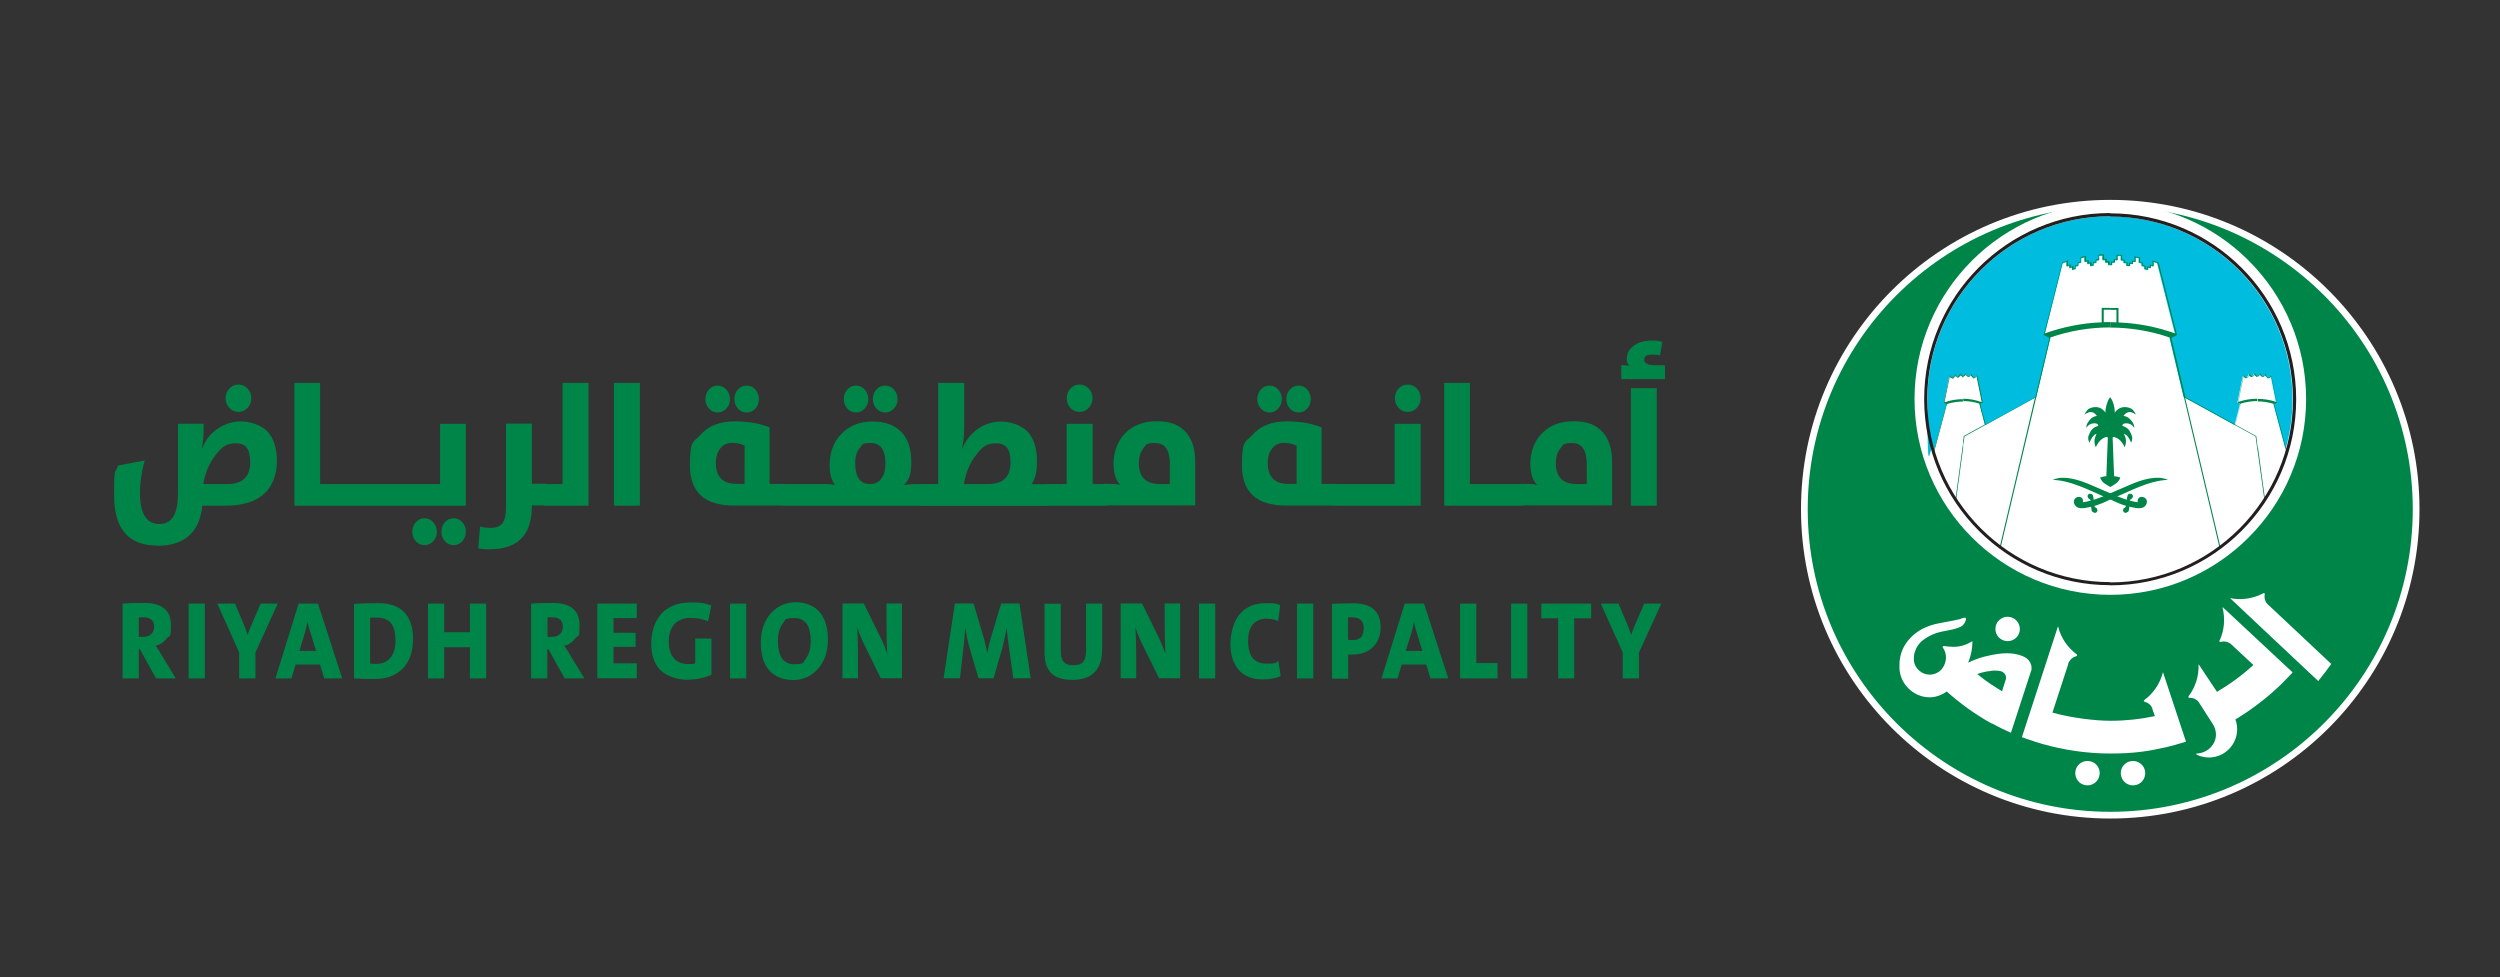 <svg version="1.2" xmlns="http://www.w3.org/2000/svg" viewBox="0 0 1711 669" width="1711" height="669">
	<rect x="0" y="0" width="1711" height="669" fill="#333333" stroke="none"/>
	<title>18-svg</title>
	<style>
		.s0 { fill: #008549 } 
		.s1 { fill: none;stroke: #ffffff;stroke-width: 4.6 } 
		.s2 { fill: #ffffff } 
		.s3 { fill: #00bde0 } 
		.s4 { fill: #231f20 } 
	</style>
	<g>
		<path class="s0" d="m1444.3 139.1c-115.5 0-209.4 93.9-209.4 209.4 0 115.5 93.9 209.4 209.4 209.4 115.5 0 209.3-93.9 209.3-209.4 0-115.5-93.9-209.4-209.3-209.4z"/>
		<path fill-rule="evenodd" class="s1" d="m1444.3 139.1c-115.5 0-209.4 93.9-209.4 209.4 0 115.5 93.9 209.4 209.4 209.4 115.5 0 209.3-93.9 209.3-209.4 0-115.5-93.9-209.4-209.3-209.4z"/>
		<path class="s2" d="m1444.3 139.1c-73.9 0-134 60.1-134 134 0 73.9 60.1 134 134 134 73.9 0 134-60.1 134-134 0-73.9-60.1-134-134-134z"/>
		<path class="s3" d="m1444.3 148c-69 0-125.2 56.2-125.2 125.2 0 69 1.7 23.4 4.8 34.3l8.3-31.1-1.8-0.9 3.6-17.9 0.8-0.3v1l0.5-0.2v0.5l0.6-0.2v0.5l0.7-0.2v-0.5h0.6v-0.7h0.5v-1.1h0.7c0-0.1 0 0.8 0 0.8h0.6c0-0.1 0 0.4 0 0.4h0.6v0.4h0.7v-0.6h0.6v-0.5h0.5v-1h0.7v0.9h0.6v0.5h0.6v0.5h0.7v-0.5h0.6v-0.5h0.5v-0.9h0.7v1h0.6v0.5h0.5v0.6h0.7v-0.4h0.5v-0.4h0.6c0 0.1 0-0.8 0-0.8h0.7v1.1h0.6v0.6h0.5v0.7l0.7 0.2v-0.5l0.5 0.2v-0.5l0.6 0.2v-1l0.8 0.3 3.6 17.9-1.8 0.9 3.8 14.5 34.9-19.2 9.7-40.8-3.9-2 12.3-48.7q1.3-0.5 2.7-0.9v3.2c0.6-0.2 1.2-0.4 1.9-0.6v1.7c0.6-0.2 1.3-0.4 1.9-0.5v1.8c0.8-0.2 1.6-0.5 2.4-0.7v-1.7c0.7-0.2 1.3-0.3 1.9-0.5v-1.7c0.6-0.1 1.3-0.3 1.9-0.5v-3.1c0.8-0.2 1.6-0.3 2.3-0.5v3.2c0.6-0.1 1.3-0.2 1.9-0.3v1.7c0.6 0 1.3-0.2 1.9-0.3v1.7q1.2-0.1 2.4-0.3v-1.7c0.6 0 1.2-0.2 1.9-0.2v-1.6c0.6 0 1.2-0.2 1.9-0.2v-3.1c0.8 0 1.5-0.1 2.3-0.1v3.1c0.6 0 1.2 0 1.9 0v1.7c0.6 0 1.2 0 1.9 0v1.7h1.2 1.2v-1.7c0.6 0 1.3 0 1.9 0v-1.7c0.6 0 1.3 0 1.9 0v-3.1c0.8 0 1.5 0 2.3 0.1v3.1c0.6 0 1.3 0.1 1.9 0.2v1.6c0.6 0 1.3 0.2 1.9 0.2v1.7q1.2 0.2 2.4 0.3v-1.7c0.7 0 1.3 0.2 1.9 0.3v-1.7c0.6 0.1 1.3 0.2 1.9 0.3v-3.2c0.8 0.2 1.5 0.3 2.3 0.5v3.1c0.6 0.1 1.3 0.3 1.9 0.5v1.7c0.7 0.2 1.3 0.3 1.9 0.5v1.7c0.8 0.2 1.6 0.5 2.4 0.7v-1.8c0.6 0.2 1.3 0.4 1.9 0.5v-1.7c0.6 0.2 1.3 0.3 1.9 0.5v-3.2q1.4 0.4 2.7 0.9l12.3 48.7-3.9 2 9.7 40.8 34.9 19.2 3.8-14.5-1.8-0.9 3.6-17.9 0.8-0.3v1l0.6-0.2v0.5l0.5-0.2v0.5l0.7-0.2v-0.5h0.5v-0.7h0.6v-1.1h0.7c0-0.1 0 0.8 0 0.8h0.5c0-0.1 0 0.4 0 0.4h0.6v0.4h0.7v-0.6h0.6v-0.5h0.6v-1h0.7v0.9h0.5v0.5h0.6v0.5h0.7v-0.5h0.6v-0.5h0.6v-0.9h0.7v1h0.5v0.5h0.6v0.6h0.7v-0.4h0.6v-0.4h0.5c0 0.1 0-0.8 0-0.8h0.7v1.1h0.6v0.6h0.6v0.7l0.7 0.2v-0.5l0.6 0.2v-0.5l0.5 0.2v-1l0.8 0.3 3.6 17.9-1.8 0.9 8.3 31.1c3.1-10.9 4.8-22.4 4.8-34.3 0-69-56.2-125.2-125.1-125.2"/>
		<path fill-rule="evenodd" class="s0" d="m1338.4 341.2h0.5c0 0 3-22.7 4.7-34.8v-1q0 0.3-0.1 0.7v-3.7l0.5-4 14.4-7.9-3.8-14.3c-3.5-1.1-7.2-1.7-10.9-1.7v-1.3q-0.2 0-0.3 0v-0.3c4.4 0 8.7 0.8 12.8 2.3h0.1c0 0-3.6-17.6-3.6-17.7h-0.4v-0.5l1.1 0.4 3.7 18.2-1.8 0.9c0 0.1 1.7 6.4 3.7 14l34-18.7c5.4-22.6 9.5-40.1 9.6-40.5-0.8-0.4-3.9-2-3.9-2l12.6-49.3v-0.4l2.9-1 1.2-0.4v3.3l1.9-0.6v1.7l0.5-0.2 1.4-0.4v1.8l0.9-0.3v-1.7l1.9-0.5v-1.7l1.9-0.5v-3.2l3.8-0.8v3.2l1.9-0.3v1.7l1.9-0.3c0 0 0 1.7 0 1.6h0.9v-1.7l1.9-0.2v-1.6l1.9-0.2v-3.1l3-0.2h0.8v3.1h1.9v1.6h1.9v1.7h0.1v0.8h-1.2v-1.7c-0.7 0-1.3 0-1.9 0v-1.7c-0.6 0-1.3 0-1.9 0v-3.1c-0.8 0-1.5 0.1-2.3 0.1v3.1c-0.7 0-1.3 0.2-1.9 0.2v1.6c-0.7 0-1.3 0.2-1.9 0.2v1.7q-1.2 0.2-2.4 0.3v-1.7c-0.6 0.1-1.3 0.2-1.9 0.3v-1.7c-0.6 0.1-1.3 0.2-1.9 0.3v-3.2c-0.8 0.2-1.5 0.3-2.3 0.5v3.1c-0.6 0.2-1.2 0.4-1.9 0.5v1.7c-0.6 0.2-1.3 0.3-1.9 0.5v1.7c-0.8 0.2-1.6 0.5-2.4 0.7v-1.8c-0.6 0.1-1.3 0.3-1.9 0.5v-1.7c-0.6 0.2-1.3 0.4-1.9 0.6v-3.2q-1.4 0.5-2.7 0.9l-12.2 48.3c12.6-4.5 25.7-7.1 39-7.6v-9.9h5.7v1.3h-4.3v8.5c1.4-0.1 2.9-0.1 4.3-0.1v3.7c-13.8 0-27.5 2.3-40.7 6.8h-0.1l-34 143.7-0.7-0.2c0 0 14.1-59.8 24.1-102.2-3.3 1.8-48.2 26.5-48.2 26.5 0 0.1-0.4 2.8-0.9 6.7v-2.7m0-45v-0.2h0.1v-0.5h0.5v-0.5h0.6v-0.8h1.1v1h0.6v0.6h0.6v0.5h0.3v-0.2l0.2-0.2h0.4v-0.4h0.6v-1l1.1 0.2v1.1h0.6v0.7h0.5v0.6h0.3v-0.2c0 0 0.1-0.2 0.1-0.1h0.5v0.4l-0.5-0.2v0.5l-1.1-0.3v-0.5l-0.6-0.2v-0.6h-0.5v-1h-0.2v0.8h-0.5v0.4h-0.6c0 0 0 0.5 0 0.4h-1.2v-0.6h-0.6v-0.5h-0.5v-0.9h-0.2v0.9h-0.5v0.5h-0.6v0.3l-0.1 0.2h-0.3v-0.1zm0.1 0.6h-0.6v-0.5h-0.5v-0.5h-0.6v-0.9h-0.2v0.9h-0.5v0.5h-0.6v0.3c0 0-0.1 0.2-0.1 0.3h-1.1v-0.4h-0.5v-0.4h-0.6v-0.9h-0.2c0 0 0 0.9 0 1h-0.5v0.5h-0.6v0.7l-1.1 0.3v-0.5l-0.6 0.2v-0.5l-0.6 0.2c0 0 0-0.9 0-0.8h-0.4c-0.1 0.3-3.4 16.7-3.6 17.6 4-1.5 8.3-2.2 12.6-2.2v1.3q0.2 0 0.3 0v0.3c-3.8 0-7.5 0.6-11.2 1.7 0 0-8.7 32.6-8.7 32.5h-0.4l8.6-32.4-1.7-0.9v-0.2q3.7-18 3.8-18.1l1.1-0.4v1l0.5-0.2v0.5l0.6-0.2v0.5h0.3v-0.4l0.1-0.3h0.4v-0.7h0.5v-0.9l1.1-0.2v0.9h0.5v0.4h0.6v0.5h0.3v-0.3l0.1-0.3h0.4v-0.5h0.6v-1h1.1v0.9h0.6v0.5h0.6v0.5h0.1v0.2h0.1zm8.6-0.3v0.4l-0.6-0.2v-0.4zm192.5-0.6v0.5h-0.6v-0.5h-0.6v-0.5h-0.5v-0.9h-0.2v1h-0.5v0.5h-0.5v0.3c0 0-0.2 0.2-0.2 0.3h-1v-0.4h-0.6v-0.4h-0.5v-0.9h-0.2v0.9l-0.6 0.1v0.5h-0.3v-0.7h0.6v-0.9l1.1-0.2v0.9h0.6v0.4h0.5v0.5h0.3v-0.3l0.1-0.3h0.4v-0.5h0.5v-1h1.1v0.9h0.6v0.5h0.5v0.5h0.1zm-6.6 0.5v0.7l-1.2 0.3v-0.5l-0.6 0.2v-0.5l-0.5 0.2c0 0 0-0.9 0-0.8h-0.4c-0.1 0.3-3.4 16.8-3.6 17.6 4.1-1.5 8.5-2.2 12.9-2.2v1.6c-3.8 0-7.5 0.6-11.2 1.7l-3.8 14.4 14.4 7.9 0.5 4v3.6c-0.6-4.4-1-7.4-1-7.4-0.1 0-44.9-24.7-48.2-26.5 10 42.5 24.2 102.3 24.2 102.3l-0.5 0.2h-0.2l-34-143.7h-0.1c-13.1-4.5-26.9-6.8-40.7-6.8v-3.7c1.4 0 2.9 0.1 4.3 0.1v-8.5h-4.3v-1.3h5.7v9.9c13.4 0.5 26.5 3.1 39 7.6l-12.2-48.3q-1.3-0.4-2.7-0.9v3.2c-0.6-0.1-1.3-0.3-1.9-0.5v1.7c-0.6-0.2-1.3-0.3-1.9-0.5v1.8c-0.8-0.2-1.6-0.5-2.4-0.7v-1.7c-0.6-0.2-1.2-0.3-1.9-0.5v-1.7c-0.6-0.2-1.2-0.4-1.9-0.5v-3.1c-0.8-0.2-1.5-0.3-2.3-0.5v3.2c-0.6-0.1-1.2-0.2-1.9-0.3v1.7c-0.6-0.1-1.3-0.3-1.9-0.3v1.7q-1.2-0.1-2.4-0.3v-1.7c-0.6 0-1.3-0.2-1.9-0.2v-1.6c-0.6-0.1-1.3-0.2-1.9-0.2v-3.1c-0.8-0.1-1.5-0.1-2.3-0.1v3.1c-0.6 0-1.3 0-1.9 0v1.7c-0.6 0-1.3 0-1.9 0v1.7h-1.2v-0.8h0.4v-1.6h1.9v-1.6h1.9v-3.1l3.8 0.2v3.1l1.9 0.2v1.6c0 0 0.8 0.1 0.8 0.2h1.1v1.8h0.9v-1.7l1.9 0.3v-1.7l1.9 0.3v-3.2l3.8 0.8v3.3h0.6l1.3 0.3v1.7l1.9 0.5v1.7l0.9 0.3v-1.8l1.9 0.5v-1.7l1.9 0.6v-3.3l1 0.3 3.2 1 12.6 49.7c0 0-3.1 1.6-3.9 2 0.1 0.3 4.3 17.8 9.6 40.5l34 18.7c2-7.5 3.7-13.9 3.7-14l-1.8-0.9c0 0 3.7-18.1 3.7-18.2l1.2-0.4v1l0.6-0.2v0.5l0.6-0.2v0.5h0.2v-0.4l0.2-0.3zm6.7 48.5v-3.6l5.2 38.3h-0.5c0 0-3.1-22.6-4.8-34.7zm0.3-31.8v-1.6c4.4 0 8.7 0.7 12.9 2.2-0.2-0.9-3.6-17.3-3.6-17.7h-0.4v0.9l-0.5-0.2v0.5l-0.6-0.2c0 0 0 0.2-0.1 0.2v0.3l-1.1-0.3v-0.5l-0.6-0.2v-0.6h-0.6v-1h-0.2v0.8h-0.6v0.4h-0.6c0 0 0 0.5 0 0.4h-1.1v-0.6h-0.6v-0.5h-0.6v-0.9h-0.2v0.9h-0.6v0.5h-0.5v0.3l-0.2 0.2h-0.4v-0.4h0.1v-0.5h0.6v-0.5h0.5v-0.8h1.1v1h0.6v0.6h0.5v0.5h0.3v-0.2l0.2-0.2h0.4v-0.4h0.5v-1l1.1 0.2v1.1h0.5v0.7h0.6v0.6h0.3v-0.2c0 0 0.1-0.2 0.1-0.1h0.5v-0.5l0.5 0.2c0 0 0-0.7 0.1-0.7v-0.3l1.1 0.4 3.7 18.2-1.8 0.9c0 0 8.7 32.4 8.7 32.5h-0.4l-8.7-32.6c-3.6-1.1-7.4-1.7-11.2-1.7z"/>
		<path class="s4" d="m1316.9 273.2c0 70.2 57.1 127.3 127.3 127.3v-2.1c-69 0-125.2-56.2-125.2-125.2 0-69 56.2-125.2 125.2-125.2v-2.2c-70.2 0-127.3 57.1-127.3 127.3m127.3 127.5c70.2 0 127.3-57.1 127.3-127.3 0-70.2-57.1-127.3-127.3-127.3v2.2c69 0 125.1 56.2 125.1 125.2 0 69-56.2 125.2-125.1 125.2v2.1z"/>
		<path class="s0" d="m1429.2 341l-0.5-1.3c0-1.1 0.9-1.9 2-1.8 0.8 0 1.5 0.5 1.7 1.3 0.2 0.5 0.4 1.5 0.5 2.6 0 1.3 0.4 2.8 0.5 3.5 0 0.7 0 1.6 0.6 1.9l0.4 0.3 0.6 0.4 0.2 0.2 0.3 1.1c0 1.1-0.9 1.9-2 1.8l-1.4-0.7-0.4-0.5c-0.2-0.4-0.4-1.5-0.5-2.8-0.1-1.3 0-2.7 0-3.4-0.1-0.7-0.5-1.6-1-2h-0.2c0-0.1-0.7-0.6-0.7-0.6"/>
		<path class="s0" d="m1479.7 327.2c-4.3-0.6-9.6 0-16.7 2.5-2.3 0.8-4.6 1.8-6.9 2.8l-14.6 6.3-1.1 0.5-1.5 0.6c-9.6 3.8-13.4 3.8-13.4 3.8 0 0 0.4-1.5-0.4-2.5-1-1.5-2.9-1.3-4-0.7-1 0.5-2.6 2.3-1.2 4.9 1.8 3.3 6.1 2.6 10.1 1.7 3.2-0.7 7-1.7 12.5-4.4l0.8-0.4 16.7-7.4c3.3-1.4 6.5-2.7 9.3-3.6 8.2-2.8 14.4-2.9 14.4-2.9 0 0-1-0.7-3.9-1.1"/>
		<path class="s0" d="m1459.3 341l0.5-1.3c0-1.1-0.9-1.9-2-1.8-0.8 0-1.5 0.5-1.7 1.3-0.2 0.5-0.4 1.5-0.5 2.6-0.1 1.3-0.4 2.8-0.5 3.5-0.1 0.7-0.1 1.6-0.6 1.9l-0.4 0.3-0.6 0.4-0.2 0.2-0.3 1.1c0 1.1 0.9 1.9 2 1.8l1.4-0.7 0.4-0.5c0.2-0.4 0.5-1.5 0.5-2.8 0-1.3 0-2.7 0-3.4 0-0.7 0.5-1.6 1-2h0.2c0-0.1 0.7-0.6 0.7-0.6"/>
		<path class="s0" d="m1408.8 327.2c4.3-0.6 9.5 0 16.7 2.5 2.3 0.8 4.6 1.8 6.9 2.8l14.6 6.3 1.2 0.5 1.5 0.6c9.6 3.8 13.4 3.8 13.4 3.8 0 0-0.4-1.5 0.4-2.5 1-1.5 2.9-1.3 4.1-0.7 1 0.5 2.6 2.3 1.2 4.9-1.8 3.3-6.1 2.6-10.1 1.7-3.2-0.7-7-1.7-12.5-4.4l-0.8-0.4-16.7-7.4c-3.3-1.4-6.5-2.7-9.3-3.6-8.2-2.8-14.4-2.9-14.4-2.9 0 0 1-0.7 3.9-1.1"/>
		<path class="s0" d="m1453.3 284.7c0 0 1.4-2.4 4-2.7 2-0.2 4.5 1.8 4.5 1.8 0 0-1.3-3.2-3.3-4.2-2-1-4.6-1.4-7.1-0.5-2.5 0.9-4.1 3.3-4.1 3.3 0 0 0.3-1.8-0.7-5.6-1.1-3.8-2.4-4.9-2.4-4.9 0 0-1.3 1.1-2.4 4.9-1.1 3.8-0.8 5.6-0.8 5.6 0 0-1.5-2.4-4-3.3-2.5-0.9-5.1-0.5-7.1 0.5-2 1-3.3 4.2-3.3 4.2 0 0 2.5-2 4.5-1.8 2.7 0.2 4 2.7 4 2.7 0 0-2.5 0-4.7 2.5-3.2 3.6-2.4 5.7-2.4 5.7 0 0 1.1-3 5.2-3.2 1.6 0 2.6 0.4 2.8 1.3v0.5c0 0-3.8 0.8-5.4 4.1-1.7 3.3-1.4 3.8-1.4 4.8 0 1 0.8 2.4 0.8 2.6 0 0.2 0.6-2 2.4-4.3 1.2-1.6 2.5-1.8 2.5-1.8 0 0-1 2.1-1.3 3.6-0.6 3 0.8 5.6 0.8 5.6 0 0 0.9-2.6 3.4-5 1.4-1.4 3.8-2.2 4.4-2.1l0.4 0.6-1 26.3c0 0-0.9 0-2.1 0.3-1.2 0.3-2.2 0.7-2.2 0.7 0 0 0.9 2.4 2.8 3.8 1.8 1.3 4.2 2.6 4.2 2.6 0 0 2.4-1.3 4.1-2.6 1.8-1.3 2.8-3.8 2.8-3.8 0 0-1-0.4-2.2-0.7-1.2-0.2-2.1-0.3-2.1-0.3l-1-26.3 0.4-0.6c0.6 0 3 0.8 4.4 2.1 2.5 2.4 3.4 5 3.4 5 0 0 1.3-2.6 0.8-5.6-0.3-1.5-1.3-3.6-1.3-3.6 0 0 1.3 0.2 2.6 1.8 1.8 2.3 2.3 4.4 2.3 4.3 0-0.2 0.9-1.6 0.8-2.6 0-1 0.2-1.5-1.4-4.8-1.6-3.3-5.3-4.1-5.3-4.1v-0.5c0.1-0.8 1.1-1.3 2.8-1.3 4.1 0.2 5.2 3.2 5.2 3.2 0 0 0.8-2.1-2.5-5.7-2.2-2.5-4.7-2.5-4.7-2.5"/>
		<path class="s2" d="m1365.8 428.7c1-4.5 5.5-7.4 10-6.4 4.5 1 7.4 5.5 6.4 10-1 4.5-5.5 7.3-10 6.3-4.5-1-7.4-5.5-6.3-10"/>
		<path class="s2" d="m1467.9 526.9c-1.3-4.4-5.8-7-10.3-5.8-4.5 1.2-7.1 5.8-5.8 10.3 1.2 4.5 5.8 7 10.3 5.8 4.4-1.2 7-5.8 5.8-10.3z"/>
		<path class="s2" d="m1420.6 526.9c1.2-4.4 5.8-7 10.3-5.8 4.5 1.2 7.1 5.8 5.8 10.3-1.2 4.5-5.9 7-10.3 5.8-4.4-1.2-7-5.8-5.8-10.3z"/>
		<path class="s2" d="m1521.1 415.8c1.9 7.5 1.3 15.6-2.1 22.8v0.7c0.1 0 0.9 0 0.9 0 2.5-0.7 5.2 0 7.2 1.7l0.3 0.3 14.8 13.8c-7.6 7-15.9 13.1-24.9 18.4l-12.5-18.8h-0.1c0.3 7.9-2.1 15.6-6.9 21.9v0.8l0.7 0.2c2.5-0.1 5.1 1 6.6 3.3l0.2 0.4 9.1 14.2c1.4 2.1 2.2 4.6 2.2 7.2 0 7.2-6.2 12.9-13.4 13 0 0.1 0 0.7 0 0.7 1.1 0.5 2.2 1 3.4 1.3 10.3 2.9 21-3.2 23.8-13.5 1.1-4 0.9-8.1-0.5-11.8h-0.1 0.1c10.4-6.3 20.1-13.6 28.9-21.8l1.1-1 1.2-1.2c2.7-2.7 5.4-5.4 8-8.2l-47.8-44.6"/>
		<path class="s2" d="m1552.6 414.1l-0.4-0.3c-2-1.9-2.7-4.6-2.2-7l-0.1-0.8h-0.8c-7 3.7-15 4.9-22.7 3.4h-0.1c0 0.1 60.3 56.7 60.3 56.7 3.1-3.8 6.1-7.7 8.9-11.7"/>
		<path class="s2" d="m1363 448.3c-1.6 0.3-3.2 0.7-4.9 1.1-4.6 1.2-8.4 2.8-11.1 4.2 3.3-8.2 2.9-14.7 2.9-14.7h-0.1c-6.7 4-11.6 4.4-19.5 3.2l-0.7 0.4v0.7c0.1 0 0.1 0 0.1 0 1.4 2.1 2.3 4.5 2.1 7.2v0.4c-0.4 3.7-2 6.8-4.6 8.8h-0.1c-1.6 1.2-3.6 2-5.8 2.1-6 0.3-11.2-4.3-11.5-10.3 0-1.5 0.2-3.8 0.7-5.2 1.4-4 3.3-7.2 9.3-10.5 3.6-2 6.7-3.1 12.1-4 3-0.5 5.7-1.1 8.2-2 2.9-1.1 3.3-1.7 4.1-2.8l0.2-0.3c0.7-1 1.1-2.5 1.1-2.8 0.2-1.6-2-1-2.7-0.6-1.2 0.5-3.1 1-4.9 1.3-2.8 0.4-4.2 0.9-8.3 1.6-3.7 0.7-6.6 1.1-11.6 3.2-6.7 2.8-11.6 7.7-14.3 12.2-2.3 3.7-3.6 8.4-3.7 12.8v2.2 0.7c0.2 10.5 9.2 19.6 19.7 20h1 1.1c3.6-0.2 7.2-1.6 10.6-3.9 9.4 8.4 19.7 15.8 30.7 21.9v-26.5c-3.4-2.3-6.7-4.8-9.9-7.4 1.2-0.4 2.3-0.7 2.8-0.9 2.1-0.6 4.7-1.1 7.1-1.3m27.2-0.2c0 0 0.1-0.5 0.1-1.3v-0.3c0-2.3-0.9-6.4-6.7-8.5-6.7-2.4-13.3-2-20.7-0.5v10.7c3.3-0.2 6.4 0 7.8 1 3.3 2.3 1.8 5.5 1.8 5.5l-2.4 7.6c-2.4-1.4-4.8-3-7.2-4.6v26.5h0.1l0.6 0.3c1.1 0.6 2.1 1.1 3.2 1.7 1.1 0.6 2.2 1.2 3.3 1.7l0.5 0.2c1.9 0.9 3.7 1.8 5.6 2.6l13.9-42.7z"/>
		<path class="s2" d="m1480.4 460.2h-0.1c-2 7.6-6.5 14.4-12.9 19l-0.2 0.7 0.6 0.4c2.5 0.6 4.6 2.4 5.4 5v0.4c0.1 0 1.6 4.4 1.6 4.4-9.8 2.1-20 3.2-30.4 3.2-10.4 0-27.1-2-39.7-5.6l10.8-33.2v-0.4c1-2.6 3.1-4.4 5.5-5l0.6-0.5-0.2-0.7c-6.4-4.7-10.9-11.4-12.8-19h-0.2l-24.6 75.6c1.2 0.5 2.4 0.8 3.5 1.3h0.2c2 0.7 4 1.4 6.1 2.1l0.8 0.2c1.1 0.3 2.1 0.7 3.2 1 14.8 4.2 30.4 6.6 46.7 6.6 16.3 0 25.5-1.5 37.6-4.2h0.2c2.2-0.5 4.4-1.1 6.6-1.7l1.6-0.5c1.2-0.4 2.4-0.7 3.5-1 0.8-0.3 1.5-0.5 2.3-0.7"/>
	</g>
	<g>
		<path fill-rule="evenodd" class="s0" d="m1116.2 265.7h17.7v80.4h-17.7zm-6.8-15.8q3.5 0 6 0.6c-1.4-1-2-2.6-2-4.9 0-3.3 1.3-6.1 4-8.4 3.1-2.8 7.6-4.1 13.4-4.1 5.8 0 2.9 0.1 4.6 0.4l2.3 0.4-1.6 9.3-1.8-0.3c-1.4-0.2-2.7-0.2-3.9-0.2-3.4 0-5.1 1.2-5.1 3.5 0 2.3 2.5 3.8 7.4 3.8h6.8v9.5h-29.9v-9.5zm-68 81.3h4.8c2.5 0 4.6 0.3 6.1 0.9-3.3-3-4.9-8-4.9-15 0-7 2.4-14.7 7.4-20 5.5-5.9 12.9-8.8 22.3-8.8 9.4 0 15.5 2.6 20 7.7 4.1 4.8 6.2 11.4 6.2 20v29.9h-60.8v0.2h-54.1v-84h17.6v69.2h35.4zm44.6-13c0-10-3.3-15-10-15-6.7 0-6.2 1.3-8.3 4-1.9 2.5-2.9 5.8-2.9 9.7q0 14.4 14.4 14.4h6.8zm-122.6-36.3c-2.4 0-4.5-0.9-6.2-2.7-1.7-1.8-2.5-4.1-2.5-6.7 0-2.6 0.8-4.7 2.5-6.6 1.7-1.8 3.8-2.7 6.2-2.7 2.4 0 4.6 0.9 6.3 2.7 1.7 1.8 2.6 4 2.6 6.6 0 2.6-0.9 4.9-2.6 6.7q-2.5 2.7-6.3 2.7zm-8.9 49.4v-41.2h17.8v56h-59.3v-0.1h-32.8c-20.1 0-30.2-9.1-30.2-27.4 0-18.3 2.4-15.6 7.2-21 5.4-6.1 13.1-9.2 23.2-9.2 10.1 0 17.3 1.4 24.1 4.1v38.7h10.1v0.1zm-65.7-49q-3.6 0-6-2.7c-1.6-1.8-2.4-4-2.4-6.5 0-2.5 0.8-4.7 2.4-6.5q2.4-2.7 6-2.7c2.4 0 4.3 0.9 5.9 2.7 1.6 1.8 2.4 4 2.4 6.5 0 2.5-0.8 4.7-2.4 6.5-1.6 1.8-3.6 2.7-5.9 2.7zm-19.9 0q-3.5 0-6-2.7c-1.6-1.8-2.4-4-2.4-6.5 0-2.5 0.8-4.7 2.4-6.5q2.4-2.7 6-2.7c2.4 0 4.3 0.9 5.9 2.7 1.6 1.8 2.5 4 2.5 6.5 0 2.5-0.8 4.7-2.5 6.5-1.6 1.8-3.6 2.7-5.9 2.7zm18.4 22.7c-2.3-1.2-5.2-1.9-8.6-1.9-3.4 0-6.2 1.3-8.2 4-1.9 2.5-2.9 5.8-2.9 9.7q0 14.4 14.4 14.4h5.4v-26.2zm-131.2 26.2h4.8c2.5 0 4.6 0.3 6.1 0.9-3.3-3-4.9-8-4.9-15 0-7 2.5-14.7 7.4-20 5.5-5.9 12.9-8.8 22.3-8.8 9.4 0 15.5 2.6 20 7.7 4.1 4.8 6.2 11.4 6.2 20v29.9h-60.2v0.2h-40.6v0.1h-87.7v-0.1h-94.3v-0.1h-32.8c-20.1 0-30.2-9.1-30.2-27.4 0-18.3 2.4-15.6 7.2-21 5.4-6.1 13.1-9.2 23.2-9.2 10.1 0 17.3 1.4 24.1 4.1v38.7h10.1v0.1h28.4c2.2 0 4.2 0.2 6.2 0.6-2.4-3.3-3.6-7.8-3.6-13.4 0-8.9 2.7-16.1 8.2-21.7 5.4-5.5 12.4-8.3 21-8.3 8.6 0 15.1 2.3 19.7 7 4.7 4.7 7 11.6 7 20.6 0 9-1.7 12.5-5.1 15.8 2.7-0.4 5.3-0.6 7.7-0.6h15.8v-69.2h17.8v29.8c0 5.8-0.5 10.9-1.5 15.2h0.2c2.3-5.8 6-10.4 11-13.8 4.8-3.2 10-4.8 15.7-4.8 5.7 0 14.1 2.4 18.3 7.3 4.1 4.7 6.1 11.3 6.1 19.8 0 8.5-1.2 11.4-3.6 15.8h8.8v-0.1h15.1v-41.2h17.8v41.2h8.3zm44.6-13c0-10-3.3-15-10.1-15-6.8 0-6.2 1.3-8.3 4-1.9 2.5-2.9 5.8-2.9 9.7q0 14.4 14.4 14.4h6.8v-13.1zm-61.9-36.3c-2.4 0-4.4-0.9-6.2-2.7-1.7-1.8-2.5-4.1-2.5-6.7 0-2.6 0.8-4.7 2.5-6.6 1.7-1.8 3.8-2.7 6.2-2.7 2.4 0 4.6 0.9 6.3 2.7 1.7 1.8 2.6 4 2.6 6.6 0 2.6-0.9 4.9-2.6 6.7q-2.6 2.7-6.3 2.7zm-62 49.4c9.9-0.2 14.8-5.1 14.8-14.8 0-9.7-3.3-13.1-10-13.1-6.7 0-9.5 2.7-13.7 8.2-4.2 5.4-6.9 11.9-8.2 19.7zm-71-49q-3.6 0-6-2.7c-1.6-1.8-2.4-4-2.4-6.5 0-2.5 0.8-4.7 2.4-6.5q2.4-2.7 6-2.7c2.4 0 4.3 0.9 6 2.7 1.6 1.8 2.5 4 2.5 6.5 0 2.5-0.8 4.7-2.5 6.5q-2.4 2.7-6 2.7zm-19.9 0q-3.5 0-6-2.7c-1.6-1.8-2.4-4-2.4-6.5 0-2.5 0.8-4.7 2.4-6.5q2.4-2.7 6-2.7c2.4 0 4.3 0.9 5.9 2.7 1.6 1.8 2.5 4 2.5 6.5 0 2.5-0.8 4.7-2.5 6.5-1.6 1.8-3.6 2.7-5.9 2.7zm9.6 49c3.2 0 5.8-1.2 7.6-3.6 1.9-2.5 2.9-6 2.9-10.5 0-9.3-3.4-14-10.1-14-6.7 0-5.3 1.1-7.3 3.2-2.2 2.4-3.3 5.9-3.3 10.4 0 9.7 3.4 14.5 10.1 14.5zm-84.5-49q-3.6 0-6-2.7c-1.6-1.8-2.4-4-2.4-6.5 0-2.5 0.8-4.7 2.4-6.5q2.4-2.7 6-2.7c2.4 0 4.3 0.9 6 2.7 1.6 1.8 2.4 4 2.4 6.5 0 2.5-0.8 4.7-2.4 6.5q-2.4 2.7-6 2.7zm-19.9 0c-2.3 0-4.3-0.9-5.9-2.7-1.6-1.8-2.4-4-2.4-6.5 0-2.5 0.8-4.7 2.4-6.5 1.6-1.8 3.6-2.7 5.9-2.7q3.4 0 6 2.7c1.6 1.8 2.5 4 2.5 6.5 0 2.5-0.8 4.7-2.5 6.5q-2.4 2.7-6 2.7zm18.5 22.7c-2.3-1.2-5.2-1.9-8.6-1.9-3.4 0-6.2 1.3-8.2 4-1.9 2.5-2.9 5.8-2.9 9.7q0 14.4 14.4 14.4h5.3zm-89.4-42.9h17.7v84h-17.7zm-35.2 69.2v-69.2h17.8v84h-30.5v-0.2h-8.3v0.5c0 19.7-9.6 29.5-28.7 29.5l-0.1 0.1c-2.8 0-5.4-0.2-7.9-0.7l1.3-14.9c2.2 0.6 4.8 0.9 7.6 0.9 2.8 0 5.9-1 7.5-2.9 1.7-2.2 2.6-6 2.6-11.3v-57.2h17.7v41.2h10.2v0.2zm-66.2 32.6c0 2.6-0.8 4.7-2.4 6.5-1.6 1.8-3.6 2.7-5.9 2.7-2.3 0-4.4-0.9-6-2.7-1.6-1.7-2.4-3.9-2.4-6.5 0-2.6 0.8-4.7 2.4-6.5q2.4-2.7 6-2.7c2.4 0 4.3 0.9 5.9 2.7 1.6 1.8 2.4 3.9 2.4 6.5zm-19.8 0c0 2.6-0.8 4.7-2.5 6.5-1.6 1.8-3.6 2.7-5.9 2.7q-3.5 0-6-2.7c-1.6-1.8-2.4-4-2.4-6.5 0-2.5 0.8-4.7 2.4-6.5q2.4-2.7 6-2.7c2.4 0 4.3 0.9 5.9 2.7 1.6 1.8 2.5 3.9 2.5 6.5zm2.2-32.6v-41.2h17.6v56h-117.3v-84h17.6v69.2zm-138-49.4c-2.4 0-4.5-0.9-6.2-2.7-1.7-1.8-2.6-4.1-2.6-6.7 0-2.6 0.9-4.7 2.6-6.6 1.7-1.8 3.8-2.7 6.2-2.7 2.4 0 4.5 0.9 6.2 2.7 1.7 1.8 2.6 4 2.6 6.6 0 2.6-0.9 4.9-2.6 6.7-1.7 1.8-3.8 2.7-6.2 2.7zm-55.5 91.5c-19.7 0-29.6-11.4-29.6-34.3 0-22.9 0.9-13.5 2.6-20.5l18.3-3.4c-2.1 7.6-3.2 15-3.2 22.1 0 14.2 4.4 21.3 13.3 21.3 8.9 0 12.7-7.1 12.7-21.3v-47.3h17.6v1.8c0 5.7-0.4 10.8-1.3 15.2h0.2c2.3-5.9 5.9-10.5 11-13.8 4.8-3.2 10-4.8 15.7-4.8 5.7 0 14.1 2.4 18.4 7.3 4.1 4.7 6.1 11.3 6.1 19.8 0 8.5-2.7 16.6-8.1 21.9-6 5.8-15.1 8.7-27.2 8.7h-15.7c-2 18.3-12.2 27.4-30.7 27.4zm47.8-42.1c10.4 0 15.7-4.9 15.7-14.8 0-9.9-3.3-13.1-9.9-13.1-6.6 0-9.6 2.7-13.9 8.2-4.1 5.3-6.9 11.9-8.3 19.7z"/>
		<path fill-rule="evenodd" class="s0" d="m1121.7 446.4v17.9h-11.1v-17.8l-15-33.4h12.1l5.5 13c1.3 3 2.3 5.8 3.1 8.2h0.1c0.6-1.9 1.9-5 3.7-9.2l5.2-12h11.7l-15.2 33.3zm-44.3-23.2v41.1h-11v-41.1h-11.5v-10.1h34.1v10.1zm-43.2-10.1h11.1v51.2h-11.1zm-34.9 51.2v-51.2h11.1v40.7h14.5v10.5zm-20.3 0l-2.9-9.5h-16.8l-2.8 9.5h-11l15.9-51.2h13.2l16.6 51.2zm-9.4-31.4c-0.7-2-1.3-4.4-1.8-7.1h-0.1c-0.7 3.3-1.3 5.7-1.7 7.2l-3.9 12.5h11.4zm-24.7-3.6q0 0 0-0.1 0 0 0 0zm-4.9 13.2c-3.6 3.7-8.4 5.5-14.7 5.5-6.3 0-1.9 0-2.6 0v16.5h-11.1v-51.2c4.6-0.3 9.4-0.4 14.4-0.4 12.6 0 18.9 5.5 18.9 16.3 0 5.4-1.6 9.8-4.9 13.3zm-6.6-12.3c0-5.1-2.7-7.7-8-7.7-5.3 0-1.8 0-2.8 0v15.3c0.9 0.2 2 0.3 3.2 0.3 5 0 7.5-2.7 7.5-8zm-45.7-17.1h11.1v51.2h-11.1zm-11.2 49.7c-3.7 1.4-7.7 2.2-11.9 2.2-8.1 0-14.1-2.6-17.9-7.9-3.1-4.2-4.6-9.7-4.6-16.5 0-6.8 2.1-15.2 6.2-20.1 4.3-5.1 10.3-7.7 18.1-7.7 7.8 0 7 0.5 9.8 1.4l-1.4 10.8c-2.7-1.1-5.6-1.6-8.6-1.6-3 0-6.8 1.4-8.9 4.1-2.1 2.7-3.1 6.4-3.1 11.1 0 10.4 4.2 15.6 12.5 15.6 8.3 0 5.8-0.6 8.2-1.9zm-55.9-49.7h11.1v51.2h-11.1zm-27.4 51.1h0.1v0.1zm-12.3-25.1c-1.7-3.7-3-7-3.8-9.9 0.3 5.9 0.5 13.1 0.5 21.4v13.6h-10.6v-51.2h14.6l11.9 24.3c1.5 3.2 2.9 6.5 4.1 10.2-0.3-5.1-0.5-12.4-0.5-21.8v-12.7h10.6v51.2h-14.4zm-26.6 5.1c0 14.1-6.8 21.1-20.4 21.1-13.6 0-19-6.4-19-19v-33.1h11.1v32.4c0 3.2 0.6 5.6 1.8 7.1 1.3 1.8 3.6 2.6 6.8 2.6 3.2 0 5.4-0.8 6.7-2.3 1.3-1.6 2-4.3 2-8.1v-31.8h11zm-60.8 20.1l-3-21.6c-0.5-3.4-1-7.7-1.5-12.7h-0.1c-0.9 4.9-1.9 9.3-2.8 13.1l-6.1 21.1h-10.3l-5.8-19.6c-1.5-5.4-2.6-10.3-3.2-14.7h-0.1c-0.4 5.5-0.8 10.1-1.3 13.8l-2.3 20.5h-11.2l7.7-51.2h12.8l6.7 22.7c0.9 2.8 1.7 6.5 2.6 11.1h0.1q1.2-6.4 2.7-11.1l6.8-22.7h12.5l7.7 51.2h-11.5zm-90.7-0.1l0.1 0.1zm-12.3-25.1c-1.7-3.7-3-7-3.8-9.9 0.3 5.9 0.5 13.1 0.5 21.4v13.6h-10.6v-51.2h14.6l11.9 24.3c1.6 3.2 2.9 6.5 4.1 10.2-0.3-5.1-0.5-12.4-0.5-21.8v-12.7h10.6v51.2h-14.5zm-23.9-1.2c0 8.2-2.3 14.9-7 20.1-4.5 4.9-10.1 7.4-16.8 7.4-6.7 0-12.8-2.3-16.6-6.9-3.7-4.4-5.5-10.7-5.5-18.8 0-8.1 2.3-14.9 7-20.1 4.5-4.9 10.1-7.4 16.8-7.4 6.7 0 12.9 2.3 16.6 6.9 3.7 4.4 5.5 10.7 5.5 18.8zm-11.7 1.2c0-10.8-3.7-16.1-11.2-16.1-7.5 0-6.1 1.3-8.1 4-2.1 2.8-3.2 6.6-3.2 11.5 0 10.7 3.7 16.1 11.1 16.1 7.4 0 6.1-1.3 8.1-4 2.1-2.8 3.2-6.6 3.2-11.4zm-55.3-26h11.1v51.2h-11.1zm-12.6 48.7c-5.1 2.2-10.7 3.4-16.9 3.4-6.2 0-14-2.3-18.3-6.7-4.1-4.3-6.1-10.3-6.1-18 0-7.7 2.3-15.5 7-20.5 4.8-5.1 11.5-7.7 20.2-7.7 8.7 0 9.6 0.7 13.9 2.1l-2.2 10.8c-3.8-1.6-7.8-2.3-12.2-2.3-4.4 0-8.7 1.5-11.2 4.7-2.3 2.8-3.5 6.6-3.5 11.5 0 4.9 1.1 8.6 3.4 11.3 2.4 2.8 5.8 4.1 10.2 4.1 4.4 0 3.3-0.2 4.5-0.7v-16.8h11.1v24.8zm-78.2-48.7h27v9.9h-15.9v10.1h15.1v9.6h-15.1v11.3h15.9v10.2h-27zm-22.3 51.2l-11.2-20h-0.7v20h-11.1v-51.2c3.4-0.3 8.4-0.4 15-0.4 12.1 0 18.1 5.1 18.1 15.2 0 10.1-1 6.4-2.9 9q-2.8 3.9-7.5 5.1c1.7 2.5 3 4.4 3.7 5.8l10 16.5zm-1.3-35.4c0-4.3-2.5-6.4-7.4-6.4-4.9 0-2.2 0-3.1 0.2v13.1c0.8 0.1 1.7 0.1 2.8 0.1 2.4 0 4.2-0.6 5.6-1.8q2.1-1.9 2.1-5.1zm-63.6 35.4v-21.3h-17.6v21.3h-11.1v-51.2h11.1v19.6h17.6v-19.6h11.1v51.2zm-39-26.6q0 12.9-7.2 20.1c-4.6 4.6-11 6.9-18.9 6.9-7.9 0-8.4-0.1-14.2-0.4v-51c5-0.3 10.5-0.5 16.4-0.5q24 0 24 24.9zm-11.9 0.8q0 0 0 0 0 0.1 0 0.1zm-2.7-11.5c-2-2.9-5.4-4.3-10.1-4.3-4.7 0-3.8 0-4.6 0.1v31.3c1.2 0.2 2.6 0.3 4.1 0.3 4 0 7.2-1.3 9.5-3.9 2.5-2.8 3.8-6.8 3.8-12 0-5.1-0.9-8.9-2.7-11.5zm-46.1 37.3l-2.9-9.5h-16.7l-2.8 9.5h-11l15.9-51.2h13.2l16.6 51.2zm-9.5-31.4c-0.7-2-1.3-4.4-1.9-7.1h-0.1c-0.7 3.3-1.3 5.7-1.7 7.2l-3.8 12.5h11.4l-3.8-12.6zm-37.6 13.5v17.9h-11.1v-17.8l-15-33.4h12.1l5.5 13c1.3 3 2.3 5.8 3.1 8.2h0.1c0.6-1.9 1.9-5 3.7-9.2l5.2-12h11.7l-15.2 33.3zm-45.7-33.3h11.1v51.2h-11.1zm-22.3 51.2l-11.1-20h-0.7v20h-11.1v-51.2c3.4-0.3 8.4-0.4 15-0.4 12.1 0 18.1 5.1 18.1 15.2 0 10.1-1 6.4-2.9 9q-2.8 3.9-7.5 5.1c1.7 2.5 3 4.4 3.7 5.8l10 16.5zm-1.3-35.4c0-4.3-2.5-6.4-7.4-6.4-4.9 0-2.2 0-3.1 0.2v13.1c0.8 0.1 1.7 0.1 2.8 0.1 2.4 0 4.3-0.6 5.6-1.8q2.1-2 2.1-5.1z"/>
	</g>
</svg>